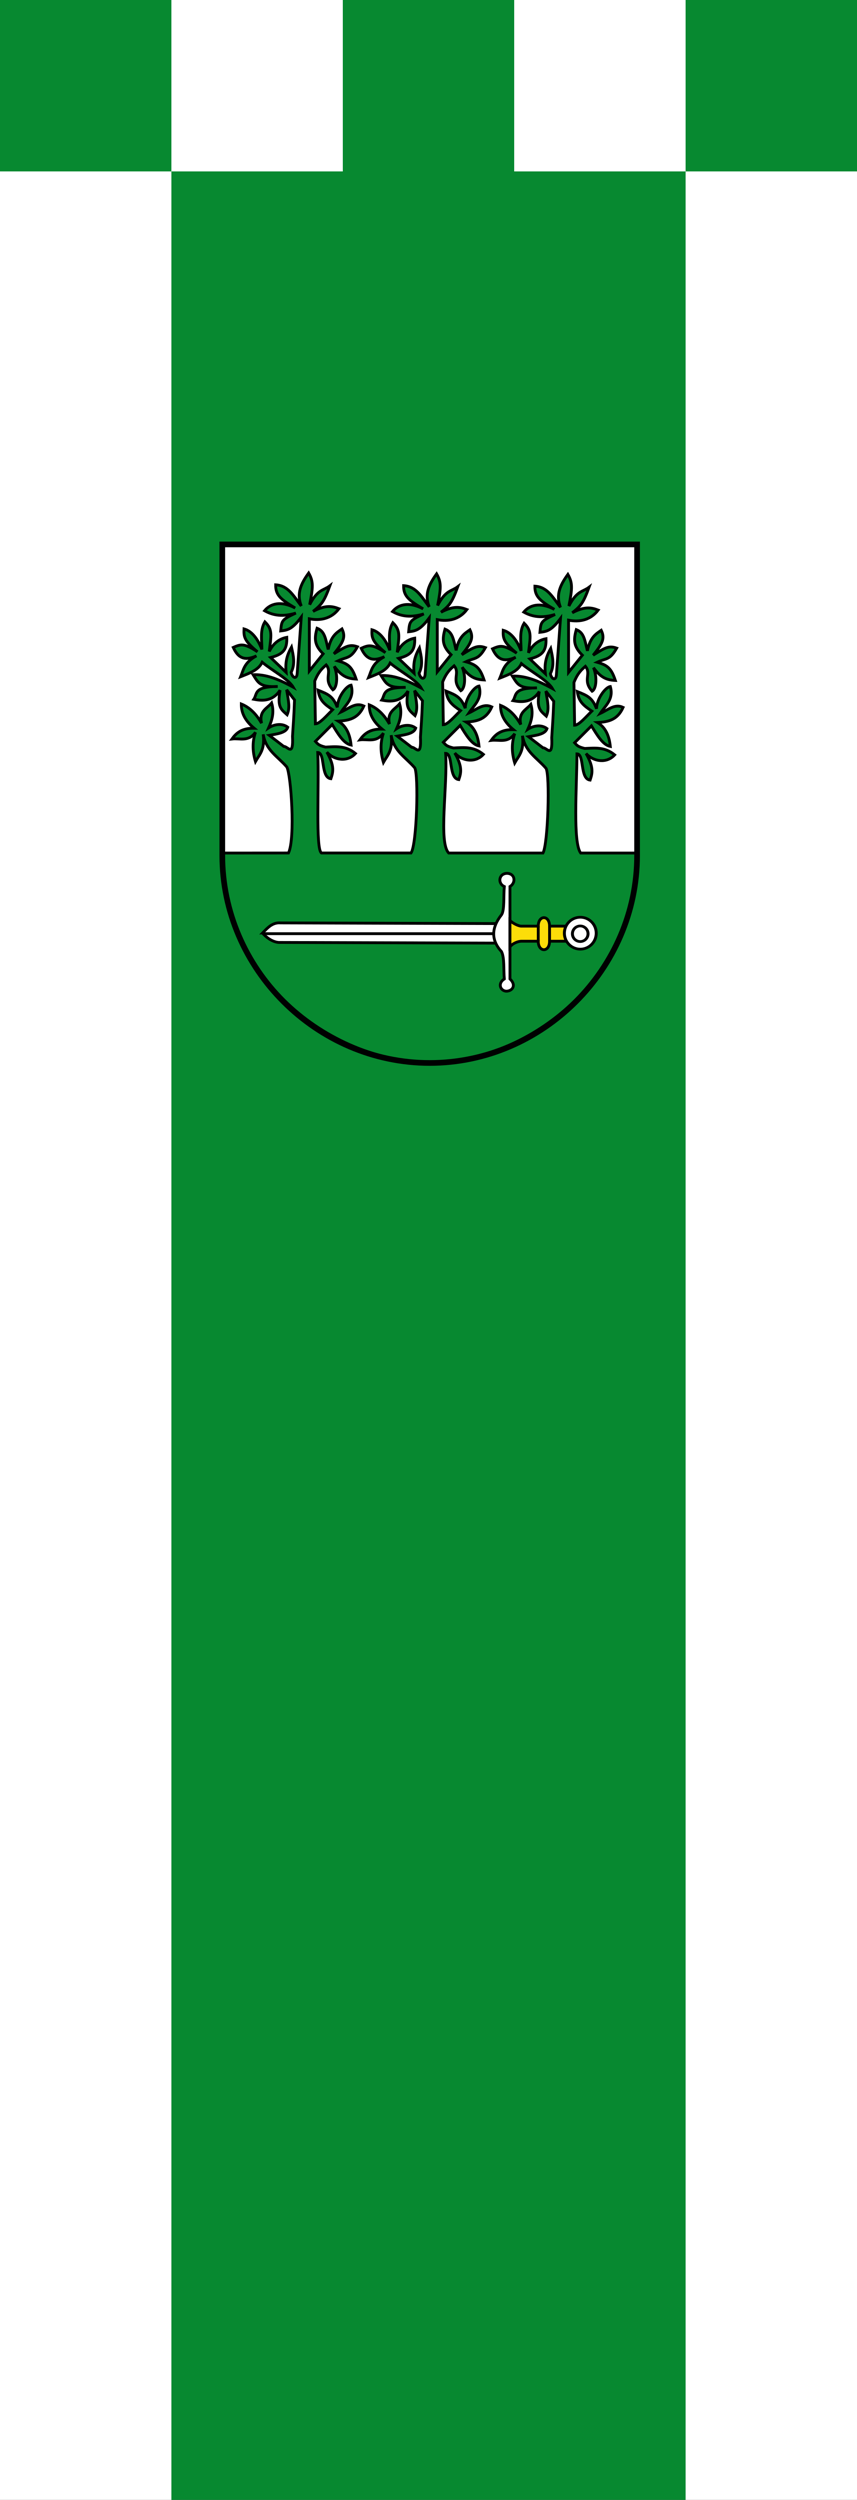 <svg xmlns="http://www.w3.org/2000/svg" height="875" width="300"><rect width="100%" height="100%" fill="#333333" stroke="none"/><path d="M0 60.003h60V875H0zM240.001 60.003h60V875h-60z" fill="#fff"/><path d="M60 60.003h179.996V875H60z" fill="#078930"/><path d="M77.88 191.312h145.2v108.9c0 39.6-33 72.6-72.6 72.6s-72.6-33-72.6-72.6z" fill="#fff"/><path fill="#078930" stroke-width=".99" stroke="#000" d="M100.98 298.562c2.454-5.096.886-27.567-.59-30.113-3.148-3.674-7.338-5.802-8.25-11.432.68 5.444-1.317 7.064-2.71 9.547-.973-3.28-1.222-6.662 0-10.254-2.505 3.487-5.463 1.987-8.25 2.357 1.512-2.097 3.469-3.85 7.778-3.771-3.406-2.828-4.521-5.656-4.479-8.485 3.04 1.217 5.288 3.619 7.072 6.718-.966-4.263 1.909-5.113 3.536-7.071.985 3.29.128 6.053-1.061 8.721 1.798-1.208 4.644-1.814 6.718-.235-.658 2.016-3.707 2.324-6.482 2.828l5.067 3.887c1.407-.086 3.421 3.905 3.065-3.535.234-4.031.457-5.91.707-12.729l-2.758-3.559c.7 4.15 1.203 6.333.165 8.745-2.131-1.912-3.488-2.674-2.475-8.603-2.855 4.373-6.994 3.583-9.193 3.182 1.319-1.96-.105-4.418 8.368-4.479-6.33.357-6.872-1.416-8.603-4.125 4.17-.148 8.319 1.229 14.025 4.36-1.613-2.828-7.514-5.892-10.843-8.72-1.319 2.796-4.625 3.903-7.543 5.067 1.006-2.396 1.135-4.91 5.54-7.307-4.382 1.997-6.549.516-8.133-2.946 2.593-1.133 3.772-1.582 8.486 1.532-4.71-3.89-4.835-5.304-4.715-8.015 2.671.744 4.799 3.397 6.247 7.19.018-3.275-.717-6.738 1.06-9.665 2.793 2.729 2.197 4.736 1.533 10.372 1.33-2.787 3.532-4.47 6.128-4.95.17 4.317-1.307 5.964-5.657 7.071l5.422 5.186c-.28-3.013-.021-5.514 1.885-8.84.663 2.947 1.363 5.894-.118 8.84.354 1.918 2.004 2.712 2.122.236l1.414-19.565c-3.23 4.336-4.832 4.561-7.19 4.833.322-3.643.309-3.938 5.304-6.247-4.476 1.332-7.82.947-10.96-.825 1.889-2.335 5.488-3.7 10.725-.943-4.745-2.868-6.916-4.321-6.836-8.132 4.4.279 6.207 3.827 8.957 7.425-1.762-4.496.014-7.983 2.593-11.55 1.692 2.96 1.57 4.911.354 11.078 2.83-5.47 4.82-4.89 7.071-6.6-2.04 5.588-2.869 6.54-5.893 8.958 4.353-2.301 6.656-1.875 9.075-.943-2.593 3.472-6.482 4.31-10.371 3.535v18.268l4.832-6.01c-3.08-3.002-3.161-5.325-2.122-8.958 2.678 1.06 2.934 3.505 3.89 7.425.955-4.823 3.091-5.976 4.832-7.189 1.325 2.782.6 4.486-2.828 8.722 3.95-2.457 5.363-3.511 8.25-2.475-2.459 4.387-3.765 3.452-6.836 4.95 3.653 1.02 4.95 2.121 6.364 6.364-3.11-.14-5.13-1.027-7.66-4.479 1.28 2.988 1.106 7.374-.472 8.25-3.49-3.852-.114-6.035-2.357-8.721-1.336 1.184-2.671 2.33-4.007 5.657l.236 14.968c1.546-.05 3.874-2.837 6.01-4.95-2.982-1.988-4.628-3.405-5.068-6.836 3.475 1.385 5.258 2.09 6.718 6.01.079-3.474 3.104-7.524 4.832-7.778 1.297 4.465-1.72 6.662-3.535 9.429 2.907-1.337 5.107-3.506 8.014-2.122-1.994 4.546-5.42 5.081-8.957 5.304 2.883 1.747 4.104 4.74 4.478 8.368-2.617-.517-4.592-3.927-6.6-7.19l-5.892 5.893c.812.893 1.041 1.391 3.535 2.004 3.497-.147 6.993-.644 10.49 2.239-2.742 3.054-7.368 2.464-10.018-.471 2.836 4.992 2.163 7.02 1.414 9.31-3.653-.433-1.92-9.108-4.596-9.193.51 11.874-.821 33.839 1.296 35.182h31.35c2.073-2.958 2.701-27.484 1.296-29.818-3.147-3.674-7.337-5.802-8.25-11.432.68 5.443-1.317 7.064-2.71 9.546-.973-3.279-1.222-6.661 0-10.253-2.505 3.487-5.462 1.987-8.25 2.357 1.512-2.098 3.469-3.85 7.778-3.772-3.406-2.828-4.521-5.657-4.478-8.485 3.039 1.216 5.287 3.618 7.071 6.718-.966-4.264 1.909-5.113 3.536-7.072.985 3.29.129 6.053-1.06 8.722 1.798-1.209 4.644-1.815 6.717-.236-.658 2.016-3.707 2.324-6.482 2.828l5.068 3.89c1.406-.087 3.42 3.904 3.064-3.536.234-4.03.457-5.91.707-12.728l-2.758-3.56c.7 4.15 1.203 6.334.165 8.745-2.13-1.911-3.488-2.674-2.475-8.603-2.855 4.373-6.994 3.583-9.193 3.182 1.32-1.96-.104-4.417 8.368-4.478-6.33.356-6.871-1.416-8.603-4.125 4.17-.149 8.319 1.228 14.025 4.36-1.612-2.828-7.513-5.893-10.843-8.721-1.319 2.797-4.625 3.903-7.543 5.067 1.007-2.396 1.136-4.91 5.54-7.307-4.382 1.997-6.548.517-8.133-2.946 2.593-1.133 3.772-1.582 8.486 1.532-4.71-3.89-4.835-5.303-4.714-8.014 2.67.743 4.798 3.397 6.246 7.189.018-3.275-.716-6.737 1.06-9.664 2.794 2.728 2.197 4.735 1.533 10.371 1.33-2.786 3.533-4.469 6.128-4.95.17 4.317-1.307 5.965-5.657 7.072l5.422 5.185c-.28-3.013-.02-5.514 1.885-8.839.663 2.946 1.364 5.893-.117 8.84.353 1.917 2.003 2.712 2.121.235l1.414-19.564c-3.23 4.335-4.832 4.56-7.189 4.832.32-3.643.308-3.937 5.303-6.247-4.476 1.332-7.82.947-10.96-.825 1.89-2.335 5.489-3.7 10.725-.943-4.744-2.867-6.916-4.32-6.836-8.132 4.4.28 6.207 3.827 8.957 7.425-1.762-4.496.014-7.983 2.593-11.55 1.692 2.96 1.57 4.911.354 11.079 2.83-5.471 4.82-4.89 7.071-6.6-2.04 5.588-2.869 6.54-5.892 8.957 4.352-2.3 6.655-1.874 9.075-.943-2.593 3.472-6.483 4.311-10.372 3.536v18.267l4.828-5.996c-3.08-3-3.161-5.325-2.122-8.957 2.678 1.06 2.934 3.505 3.89 7.425.955-4.823 3.091-5.976 4.832-7.19 1.324 2.783.6 4.486-2.829 8.722 3.95-2.456 5.364-3.51 8.25-2.475-2.458 4.387-3.764 3.453-6.835 4.95 3.653 1.022 4.95 2.122 6.364 6.365-3.11-.14-5.13-1.027-7.66-4.479 1.28 2.987 1.106 7.374-.472 8.25-3.49-3.852-.114-6.035-2.357-8.721-1.336 1.184-2.671 2.33-4.007 5.657l.236 14.968c1.546-.05 3.874-2.837 6.01-4.95-2.982-1.988-4.628-3.405-5.068-6.836 3.475 1.385 5.258 2.09 6.718 6.01.079-3.474 3.104-7.524 4.832-7.778 1.297 4.465-1.72 6.662-3.535 9.429 2.907-1.337 5.107-3.506 8.014-2.122-1.994 4.546-5.42 5.081-8.957 5.304 2.883 1.747 4.104 4.74 4.478 8.368-2.617-.517-4.592-3.927-6.6-7.19l-5.892 5.893c.812.892 1.041 1.391 3.535 2.004 3.497-.147 6.993-.644 10.49 2.239-2.742 3.054-7.368 2.464-10.018-.472 2.836 4.993 2.163 7.02 1.414 9.311-3.653-.433-1.92-9.108-4.597-9.193.668 11.668-2.546 31.186 1.061 34.884h33c1.807-3.407 2.466-27.307 1.06-29.64-3.147-3.674-7.337-5.803-8.25-11.433.68 5.444-1.316 7.065-2.71 9.547-.972-3.279-1.221-6.661 0-10.253-2.504 3.487-5.462 1.987-8.25 2.357 1.512-2.098 3.47-3.85 7.779-3.772-3.41-2.828-4.525-5.656-4.482-8.484 3.04 1.216 5.288 3.618 7.072 6.718-.966-4.264 1.908-5.113 3.535-7.072.986 3.29.13 6.053-1.06 8.722 1.798-1.209 4.644-1.815 6.717-.236-.657 2.016-3.707 2.324-6.482 2.828l5.066 3.888c1.407-.087 3.42 3.904 3.064-3.536.235-4.03.457-5.91.707-12.728l-2.758-3.56c.701 4.15 1.203 6.334.165 8.745-2.13-1.911-3.487-2.674-2.475-8.603-2.854 4.373-6.994 3.583-9.192 3.182 1.318-1.96-.105-4.417 8.367-4.478-6.33.356-6.871-1.416-8.603-4.125 4.17-.149 8.32 1.228 14.025 4.36-1.612-2.828-7.513-5.893-10.843-8.721-1.318 2.797-4.625 3.903-7.543 5.068 1.007-2.397 1.136-4.911 5.54-7.308-4.381 1.997-6.548.517-8.132-2.946 2.592-1.132 3.771-1.582 8.485 1.532-4.709-3.89-4.835-5.303-4.714-8.014 2.67.743 4.798 3.397 6.246 7.19.018-3.276-.716-6.738 1.061-9.665 2.793 2.728 2.196 4.736 1.532 10.371 1.331-2.786 3.533-4.469 6.129-4.95.17 4.317-1.308 5.965-5.658 7.072l5.422 5.185c-.28-3.013-.02-5.514 1.886-8.839.662 2.947 1.363 5.893-.118 8.84.353 1.917 2.003 2.712 2.121.235l1.415-19.564c-3.231 4.335-4.833 4.56-7.19 4.832.321-3.643.308-3.937 5.304-6.247-4.477 1.332-7.82.947-10.961-.825 1.89-2.335 5.489-3.7 10.725-.942-4.744-2.868-6.916-4.322-6.836-8.133 4.4.28 6.208 3.827 8.958 7.425-1.763-4.496.013-7.983 2.592-11.55 1.692 2.96 1.57 4.911.354 11.079 2.83-5.471 4.82-4.89 7.072-6.6-2.04 5.588-2.87 6.54-5.893 8.957 4.352-2.3 6.656-1.874 9.075-.943-2.593 3.472-6.482 4.311-10.372 3.536v18.268l4.832-6.011c-3.079-3.001-3.16-5.325-2.121-8.957 2.677 1.06 2.934 3.505 3.89 7.425.955-4.824 3.09-5.976 4.832-7.19 1.324 2.783.6 4.486-2.83 8.722 3.951-2.457 5.364-3.51 8.25-2.475-2.458 4.387-3.763 3.453-6.835 4.95 3.654 1.021 4.95 2.121 6.365 6.364-3.11-.14-5.13-1.027-7.66-4.478 1.28 2.987 1.106 7.373-.472 8.25-3.49-3.853-.115-6.036-2.357-8.722-1.336 1.184-2.672 2.33-4.008 5.657l.236 14.968c1.547-.05 3.875-2.837 6.01-4.95-2.981-1.988-4.628-3.405-5.067-6.835 3.475 1.385 5.258 2.09 6.718 6.01.078-3.475 3.103-7.524 4.832-7.778 1.297 4.464-1.72 6.661-3.536 9.428 2.907-1.337 5.107-3.506 8.015-2.121-1.994 4.545-5.42 5.08-8.958 5.303 2.883 1.747 4.104 4.74 4.479 8.368-2.618-.517-4.592-3.927-6.6-7.19l-5.893 5.894c.813.892 1.042 1.39 3.536 2.003 3.496-.147 6.992-.643 10.489 2.24-2.741 3.054-7.368 2.463-10.018-.472 2.837 4.992 2.163 7.02 1.415 9.31-3.654-.433-1.92-9.107-4.597-9.192-.08 11.8-1.482 31.016 1.297 34.716h19.8c-.007 43.114-36.749 72.778-72.366 73.504-33.782-.693-71.801-27.12-72.834-73.504z"/><path fill="none" stroke-width="1.98" stroke="#000001" d="M77.817 190.56h145.2v108.9c0 39.6-33 72.6-72.6 72.6s-72.6-33-72.6-72.6z"/><path fill="#fff" stroke-width=".99" stroke="#000" d="M91.916 326.57c1.655-1.72 3.421-3.768 6.246-3.536l76.491.236v6.836l-77.078-.236c-2.327-.157-4.61-1.964-5.657-3.3z"/><path fill="#fff" stroke-width=".99" stroke="#000" d="M176.538 310.304c-2.439-1.108-1.942-4.607.99-4.62 2.879.102 3.097 3.34.99 4.62v32.34c2.344 2.226.85 4.288-1.32 4.29-2.004-.129-3.123-2.683-.66-4.29-.302-3.273.106-7.38-.99-9.57-3.63-3.96-3.63-8.25 0-12.87 1.119-1.6.674-6.552.99-9.9z"/><path fill="#fcdd09" stroke-width=".99" stroke="#000" d="M178.518 322.184c.99.99 2.97 1.98 3.96 1.98h5.94c0-3.96 3.96-3.96 3.96 0h5.94c-.985 1.76-.736 3.52 0 5.28h-5.94c0 3.96-3.96 3.96-3.96 0h-5.94c-.99 0-2.97.66-3.96 1.98z"/><path fill="#fff" stroke-width="2.974" stroke="#000001" transform="matrix(.347 0 0 .319 225.82 35.928)" d="M-49.286 911.29c0 9.665-7.195 17.5-16.071 17.5-8.876 0-16.071-7.835-16.071-17.5s7.195-17.5 16.071-17.5c8.876 0 16.071 7.835 16.071 17.5z"/><path fill="none" stroke-width="6.086" stroke="#000001" transform="matrix(.17 0 0 .156 214.225 184.668)" d="M-49.286 911.29c0 9.665-7.195 17.5-16.071 17.5-8.876 0-16.071-7.835-16.071-17.5s7.195-17.5 16.071-17.5c8.876 0 16.071 7.835 16.071 17.5z"/><path fill="none" stroke-width=".99" stroke="#000" d="M192.378 324.164v5.28m-3.96-5.28v5.28m-96.62-2.64h80.73"/><path d="M0 0h60v60H0z" fill="#078930"/><path fill="#fff" d="M60 0h60v60H60z"/><path d="M120 0h60v62h-60z" fill="#078930"/><path d="M180 0h60v60h-60z" fill="#fff"/><path d="M240 0h60v60h-60z" fill="#078930"/></svg>